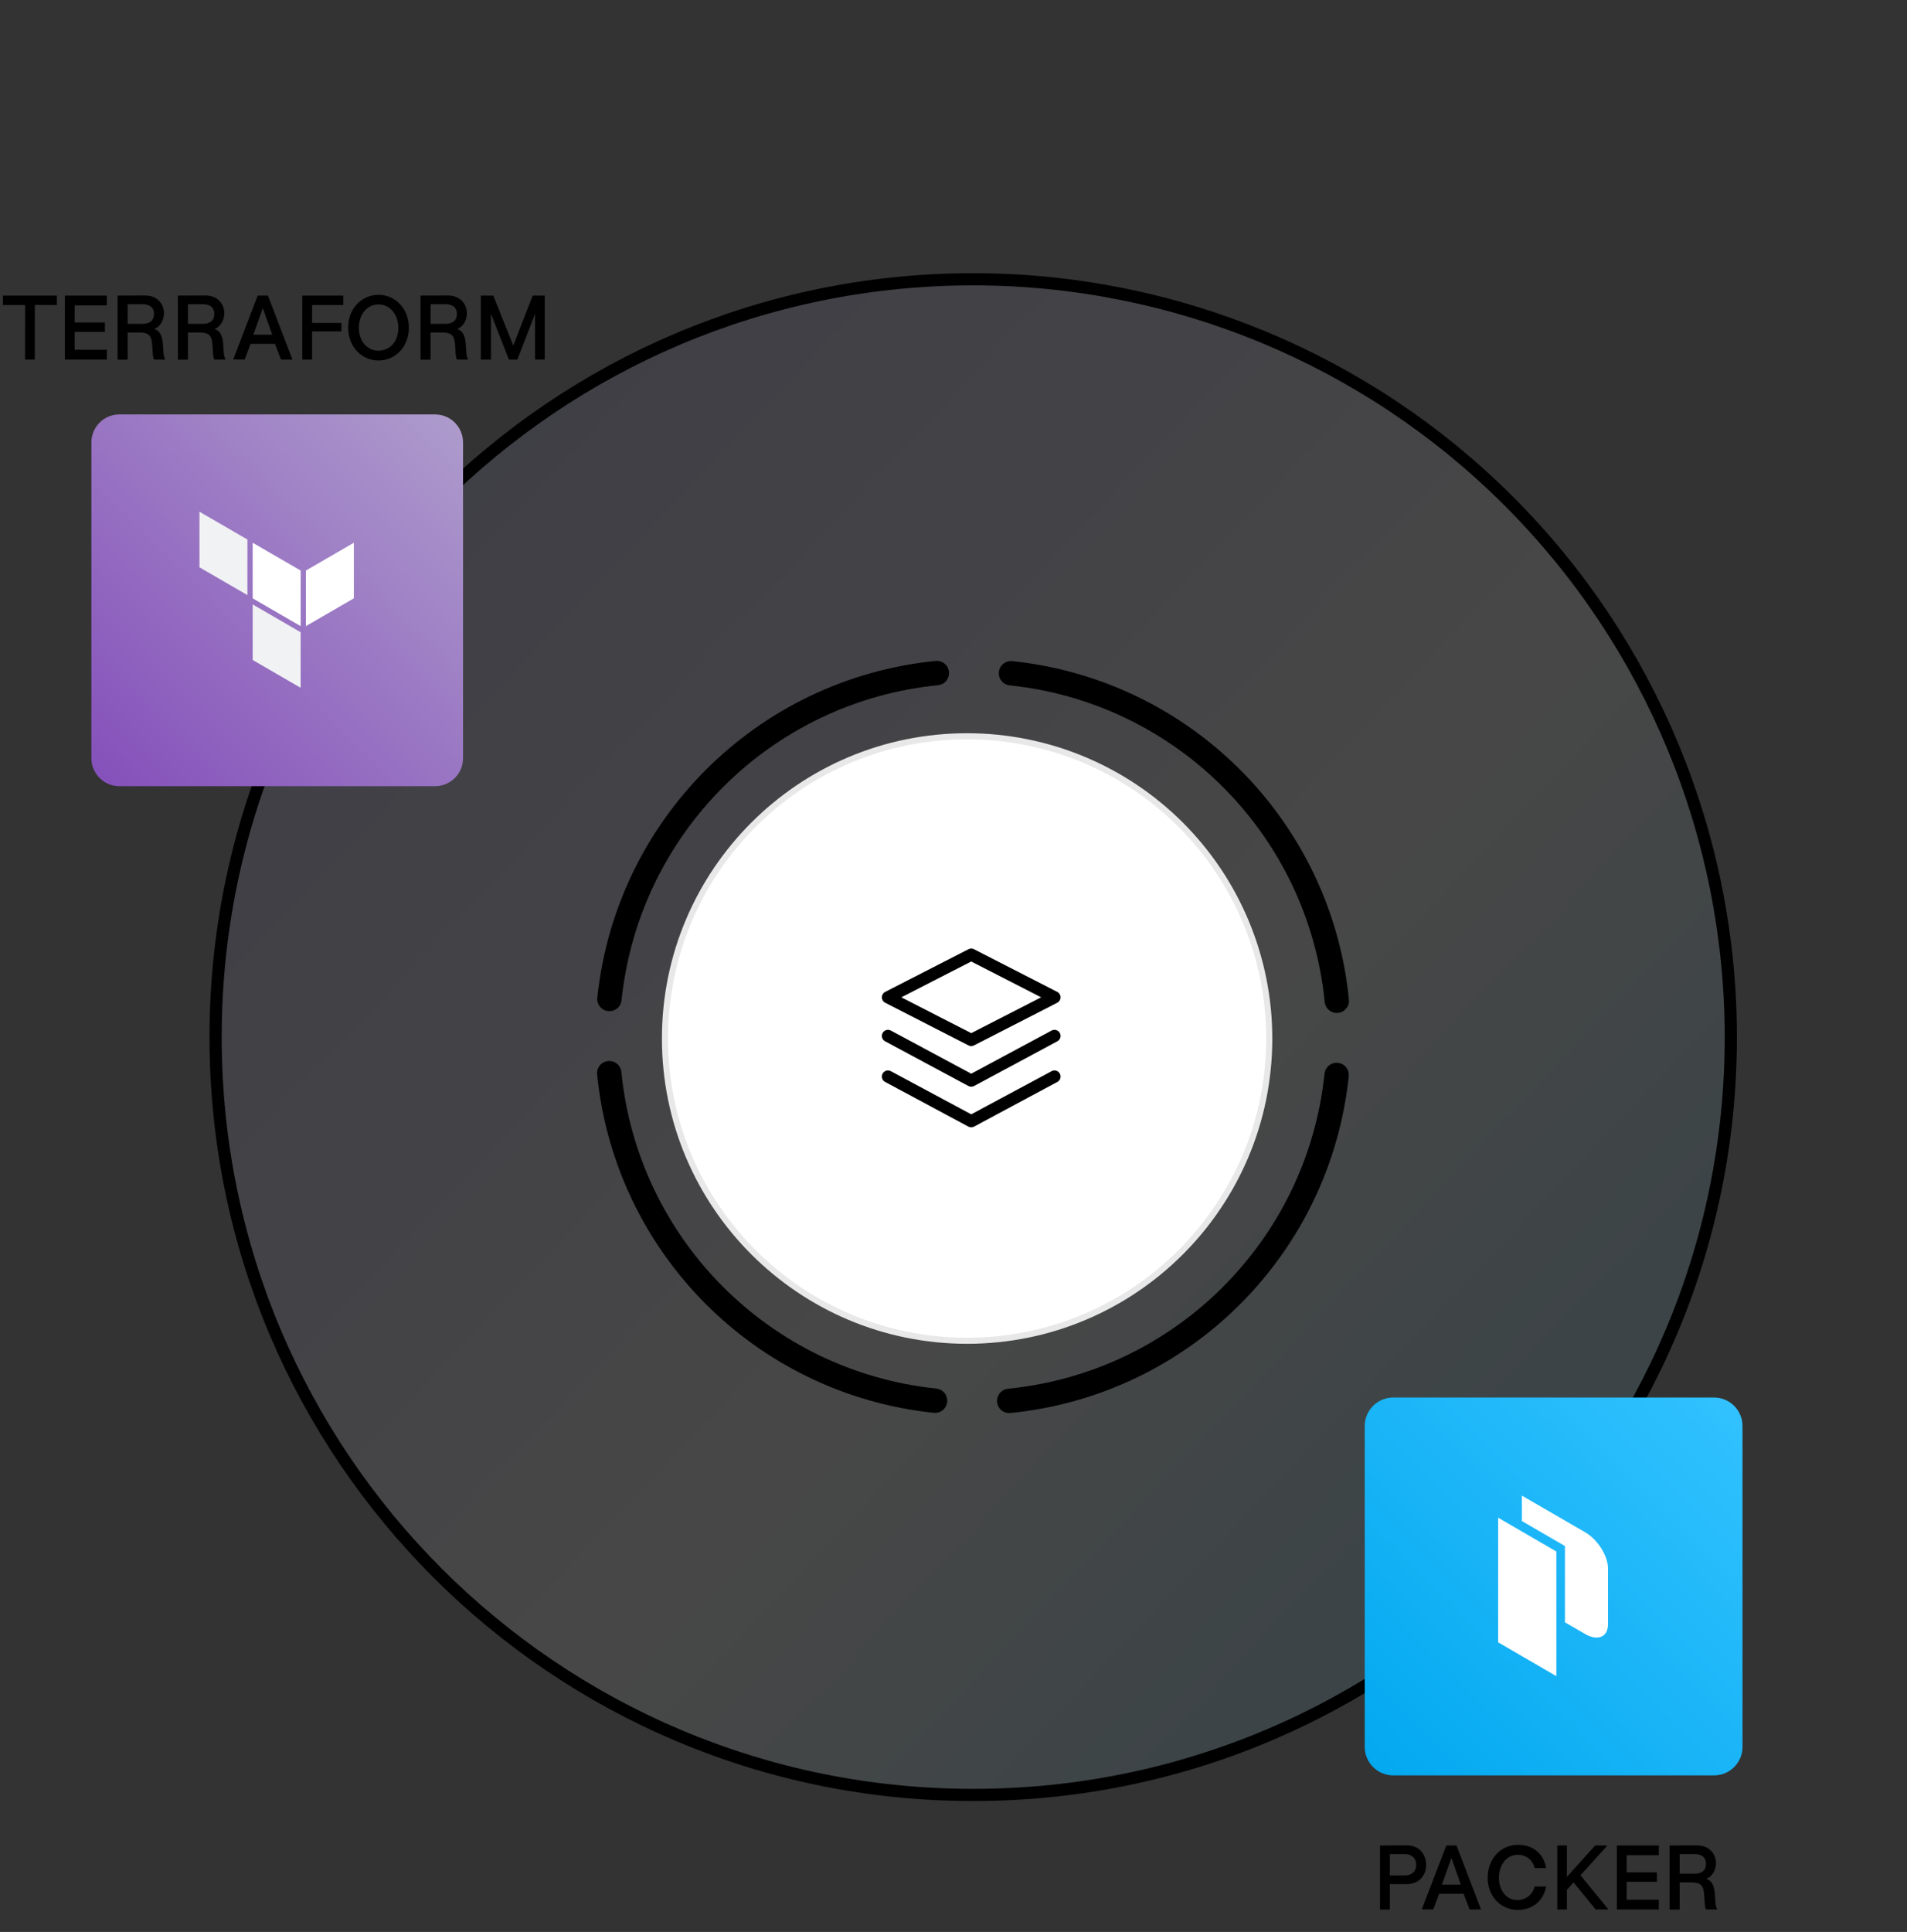 <?xml version="1.0" encoding="utf-8"?>
<svg xmlns="http://www.w3.org/2000/svg" width="313" height="317" viewBox="0 0 313 317" fill="none">
<rect x="0" y="0" width="313" height="317" fill="#333333" stroke="none"/>
<path fill-rule="evenodd" clip-rule="evenodd" d="M35.386 170.171C35.386 101.496 91.058 45.824 159.734 45.824C192.713 45.824 224.341 58.925 247.66 82.245C270.98 105.564 284.081 137.192 284.081 170.171C284.081 238.846 228.409 294.519 159.734 294.519C91.058 294.519 35.386 238.846 35.386 170.171Z" fill="url(#paint0_linear_6252_8395)" fill-opacity="0.1" stroke="black" stroke-width="2" stroke-miterlimit="10" stroke-linejoin="round"/>
<path d="M153.475 229.829C125.156 226.872 102.814 204.42 99.996 176.087" stroke="black" stroke-width="4" stroke-miterlimit="10" stroke-linecap="round" stroke-linejoin="round"/>
<path d="M165.937 110.47C194.256 113.427 216.598 135.879 219.415 164.212" stroke="black" stroke-width="4" stroke-miterlimit="10" stroke-linecap="round" stroke-linejoin="round"/>
<path d="M219.385 176.381C216.428 204.7 193.976 227.042 165.643 229.859" stroke="black" stroke-width="4" stroke-miterlimit="10" stroke-linecap="round" stroke-linejoin="round"/>
<path d="M100.027 163.919C102.983 135.599 125.436 113.257 153.769 110.44" stroke="black" stroke-width="4" stroke-miterlimit="10" stroke-linecap="round" stroke-linejoin="round"/>
<path fill-rule="evenodd" clip-rule="evenodd" d="M15 72.593C15 70.056 17.056 68 19.593 68H71.407C72.625 68 73.793 68.484 74.655 69.345C75.516 70.207 76 71.375 76 72.593V124.407C76 126.944 73.944 129 71.407 129H19.593C17.056 129 15 126.944 15 124.407V72.593Z" fill="url(#paint1_linear_6252_8395)"/>
<path fill-rule="evenodd" clip-rule="evenodd" d="M224 233.977C224 231.399 226.09 229.309 228.669 229.309H281.331C282.57 229.309 283.757 229.8 284.633 230.676C285.508 231.552 286 232.739 286 233.977V286.64C286 289.218 283.91 291.309 281.331 291.309H228.669C226.09 291.309 224 289.218 224 286.64V233.977Z" fill="url(#paint2_linear_6252_8395)"/>
<path fill-rule="evenodd" clip-rule="evenodd" d="M41.472 89.055L49.346 93.613V102.735L41.472 98.174V89.055Z" fill="white"/>
<path fill-rule="evenodd" clip-rule="evenodd" d="M50.208 93.613V102.735L58.079 98.174V89.055L50.208 93.613Z" fill="white"/>
<path fill-rule="evenodd" clip-rule="evenodd" d="M32.739 83.965V93.084L40.61 97.644V88.525L32.739 83.965Z" fill="#F1F2F3"/>
<path fill-rule="evenodd" clip-rule="evenodd" d="M41.472 108.293L49.343 112.853V103.794V103.734L41.472 99.174V108.293Z" fill="#F1F2F3"/>
<path fill-rule="evenodd" clip-rule="evenodd" d="M245.893 249.026L255.448 254.575V275.026L245.893 269.478V249.026Z" fill="white"/>
<path d="M260.181 251.418L249.793 245.406V249.576L256.86 253.677V266.198L260.183 268.116C262.24 269.308 263.922 268.607 263.922 266.529V257.341C263.92 255.276 262.232 252.612 260.181 251.418Z" fill="white"/>
<path d="M109.142 170.4C109.142 143.012 131.345 120.809 158.734 120.809C171.886 120.809 184.5 126.033 193.8 135.334C203.101 144.634 208.325 157.248 208.325 170.4C208.325 197.789 186.122 219.992 158.734 219.992C131.345 219.992 109.142 197.789 109.142 170.4Z" fill="white" stroke="#E8E8E8"/>
<path fill-rule="evenodd" clip-rule="evenodd" d="M158.954 155.752C159.24 155.605 159.579 155.605 159.866 155.752L173.532 162.752C173.866 162.923 174.076 163.267 174.076 163.642C174.076 164.017 173.866 164.361 173.532 164.532L159.866 171.532C159.579 171.679 159.24 171.679 158.954 171.532L145.287 164.532C144.953 164.361 144.743 164.017 144.743 163.642C144.743 163.267 144.953 162.923 145.287 162.752L158.954 155.752ZM147.937 163.642L159.41 169.518L170.883 163.642L159.41 157.765L147.937 163.642Z" fill="#000001"/>
<path d="M144.862 176.169C145.123 175.682 145.729 175.5 146.216 175.761L159.41 182.84L172.603 175.761C173.09 175.5 173.696 175.682 173.957 176.169C174.218 176.656 174.036 177.262 173.549 177.523L159.882 184.856C159.587 185.015 159.232 185.015 158.937 184.856L145.27 177.523C144.783 177.262 144.601 176.656 144.862 176.169Z" fill="#000001"/>
<path d="M146.216 169.094C145.729 168.833 145.123 169.016 144.862 169.502C144.601 169.989 144.783 170.595 145.27 170.856L158.937 178.19C159.232 178.348 159.587 178.348 159.882 178.19L173.549 170.856C174.036 170.595 174.218 169.989 173.957 169.502C173.696 169.016 173.09 168.833 172.603 169.094L159.41 176.174L146.216 169.094Z" fill="#000001"/>
<path d="M4.105 59L4.12 50.045H0.49L0.475 48.5H9.325L9.34 50.045L5.725 50.03L5.71 59H4.105ZM10.65 59V48.5H17.535V50.105H12.255V52.91H17.22V54.455H12.255V57.395H17.535V59H10.65ZM19.304 59.015V48.5L23.834 48.485C25.679 48.485 26.909 49.76 26.909 51.38C26.909 52.76 26.114 53.705 25.319 53.975C26.249 54.275 26.624 55.1 26.729 56.39C26.849 57.845 26.774 58.34 27.134 59H25.274C25.049 58.46 25.064 57.89 24.989 56.765C24.884 55.295 24.674 54.56 22.829 54.56H20.954V59.015H19.304ZM20.954 53.135H23.414C24.449 53.135 25.274 52.685 25.274 51.53C25.274 50.36 24.449 49.91 23.414 49.91H20.954V53.135ZM29.204 59.015V48.5L33.734 48.485C35.579 48.485 36.809 49.76 36.809 51.38C36.809 52.76 36.014 53.705 35.219 53.975C36.149 54.275 36.524 55.1 36.629 56.39C36.749 57.845 36.674 58.34 37.034 59H35.174C34.949 58.46 34.964 57.89 34.889 56.765C34.784 55.295 34.574 54.56 32.729 54.56H30.854V59.015H29.204ZM30.854 53.135H33.314C34.349 53.135 35.174 52.685 35.174 51.53C35.174 50.36 34.349 49.91 33.314 49.91H30.854V53.135ZM40.153 59L38.278 58.985L42.298 48.5H43.978L47.998 59H46.123L45.133 56.42H41.128L40.153 59ZM41.578 54.92H44.683L43.138 50.555L41.578 54.92ZM49.618 59V48.5H56.353V50.045H51.223V52.985H56.038V54.38H51.223V59H49.618ZM62.126 59.15C59.366 59.15 57.146 56.915 57.146 53.75C57.146 50.6 59.366 48.38 62.126 48.38C64.886 48.38 67.106 50.615 67.106 53.78C67.106 56.93 64.886 59.15 62.126 59.15ZM62.111 57.545C64.031 57.545 65.381 55.97 65.381 53.825C65.381 51.605 64.031 49.955 62.126 49.955C60.236 49.955 58.901 51.59 58.901 53.795C58.901 55.955 60.236 57.545 62.111 57.545ZM69.021 59.015V48.5L73.551 48.485C75.396 48.485 76.626 49.76 76.626 51.38C76.626 52.76 75.831 53.705 75.036 53.975C75.966 54.275 76.341 55.1 76.446 56.39C76.566 57.845 76.491 58.34 76.851 59H74.991C74.766 58.46 74.781 57.89 74.706 56.765C74.601 55.295 74.391 54.56 72.546 54.56H70.671V59.015H69.021ZM70.671 53.135H73.131C74.166 53.135 74.991 52.685 74.991 51.53C74.991 50.36 74.166 49.91 73.131 49.91H70.671V53.135ZM78.92 59V48.5H80.96L84.245 56.705L87.44 48.5H89.405V59H87.815V51.5L84.92 59H83.525L80.585 51.5V59H78.92Z" fill="black"/>
<path d="M226.502 313.324V302.809L231.002 302.794C232.847 302.794 234.077 304.189 234.077 306.004C234.077 307.804 232.817 309.154 230.912 309.154H228.122V313.324H226.502ZM228.122 307.729H230.582C231.617 307.729 232.442 307.144 232.442 305.989C232.442 304.819 231.617 304.219 230.582 304.219H228.122V307.729ZM235.239 313.309L233.364 313.294L237.384 302.809H239.064L243.084 313.309H241.209L240.219 310.729H236.214L235.239 313.309ZM236.664 309.229H239.769L238.224 304.864L236.664 309.229ZM249.084 313.384C246.354 313.384 244.164 311.149 244.179 308.104C244.194 305.014 246.249 302.704 249.189 302.704C251.799 302.704 253.449 304.384 253.764 306.514H251.874C251.664 305.389 250.659 304.339 249.114 304.339C247.209 304.339 246.024 306.049 246.024 308.119C246.024 310.144 247.209 311.764 249.054 311.764C250.674 311.764 251.664 310.609 251.874 309.544H253.764C253.419 311.614 251.784 313.384 249.084 313.384ZM255.6 313.309V302.809H257.175V307.969L261.825 302.809H263.835L259.41 307.699L264 313.309H261.9L258.27 308.869L257.175 310.099V313.309H255.6ZM265.382 313.309V302.809H272.267V304.414H266.987V307.219H271.952V308.764H266.987V311.704H272.267V313.309H265.382ZM274.036 313.324V302.809L278.566 302.794C280.411 302.794 281.641 304.069 281.641 305.689C281.641 307.069 280.846 308.014 280.051 308.284C280.981 308.584 281.356 309.409 281.461 310.699C281.581 312.154 281.506 312.649 281.866 313.309H280.006C279.781 312.769 279.796 312.199 279.721 311.074C279.616 309.604 279.406 308.869 277.561 308.869H275.686V313.324H274.036ZM275.686 307.444H278.146C279.181 307.444 280.006 306.994 280.006 305.839C280.006 304.669 279.181 304.219 278.146 304.219H275.686V307.444Z" fill="black"/>
<defs>
<linearGradient id="paint0_linear_6252_8395" x1="67" y1="87" x2="295" y2="303" gradientUnits="userSpaceOnUse">
<stop stop-color="#ACA9F1"/>
<stop offset="0.479" stop-color="#FDFDFD"/>
<stop offset="1" stop-color="#2ABEFD"/>
</linearGradient>
<linearGradient id="paint1_linear_6252_8395" x1="45.488" y1="37.5" x2="-15.5" y2="98.512" gradientUnits="userSpaceOnUse">
<stop stop-color="#AE9CCC"/>
<stop offset="1" stop-color="#844FBA"/>
</linearGradient>
<linearGradient id="paint2_linear_6252_8395" x1="254.988" y1="198.309" x2="193" y2="260.321" gradientUnits="userSpaceOnUse">
<stop stop-color="#32C2FF"/>
<stop offset="1" stop-color="#02A8EF"/>
</linearGradient>
</defs>
</svg>